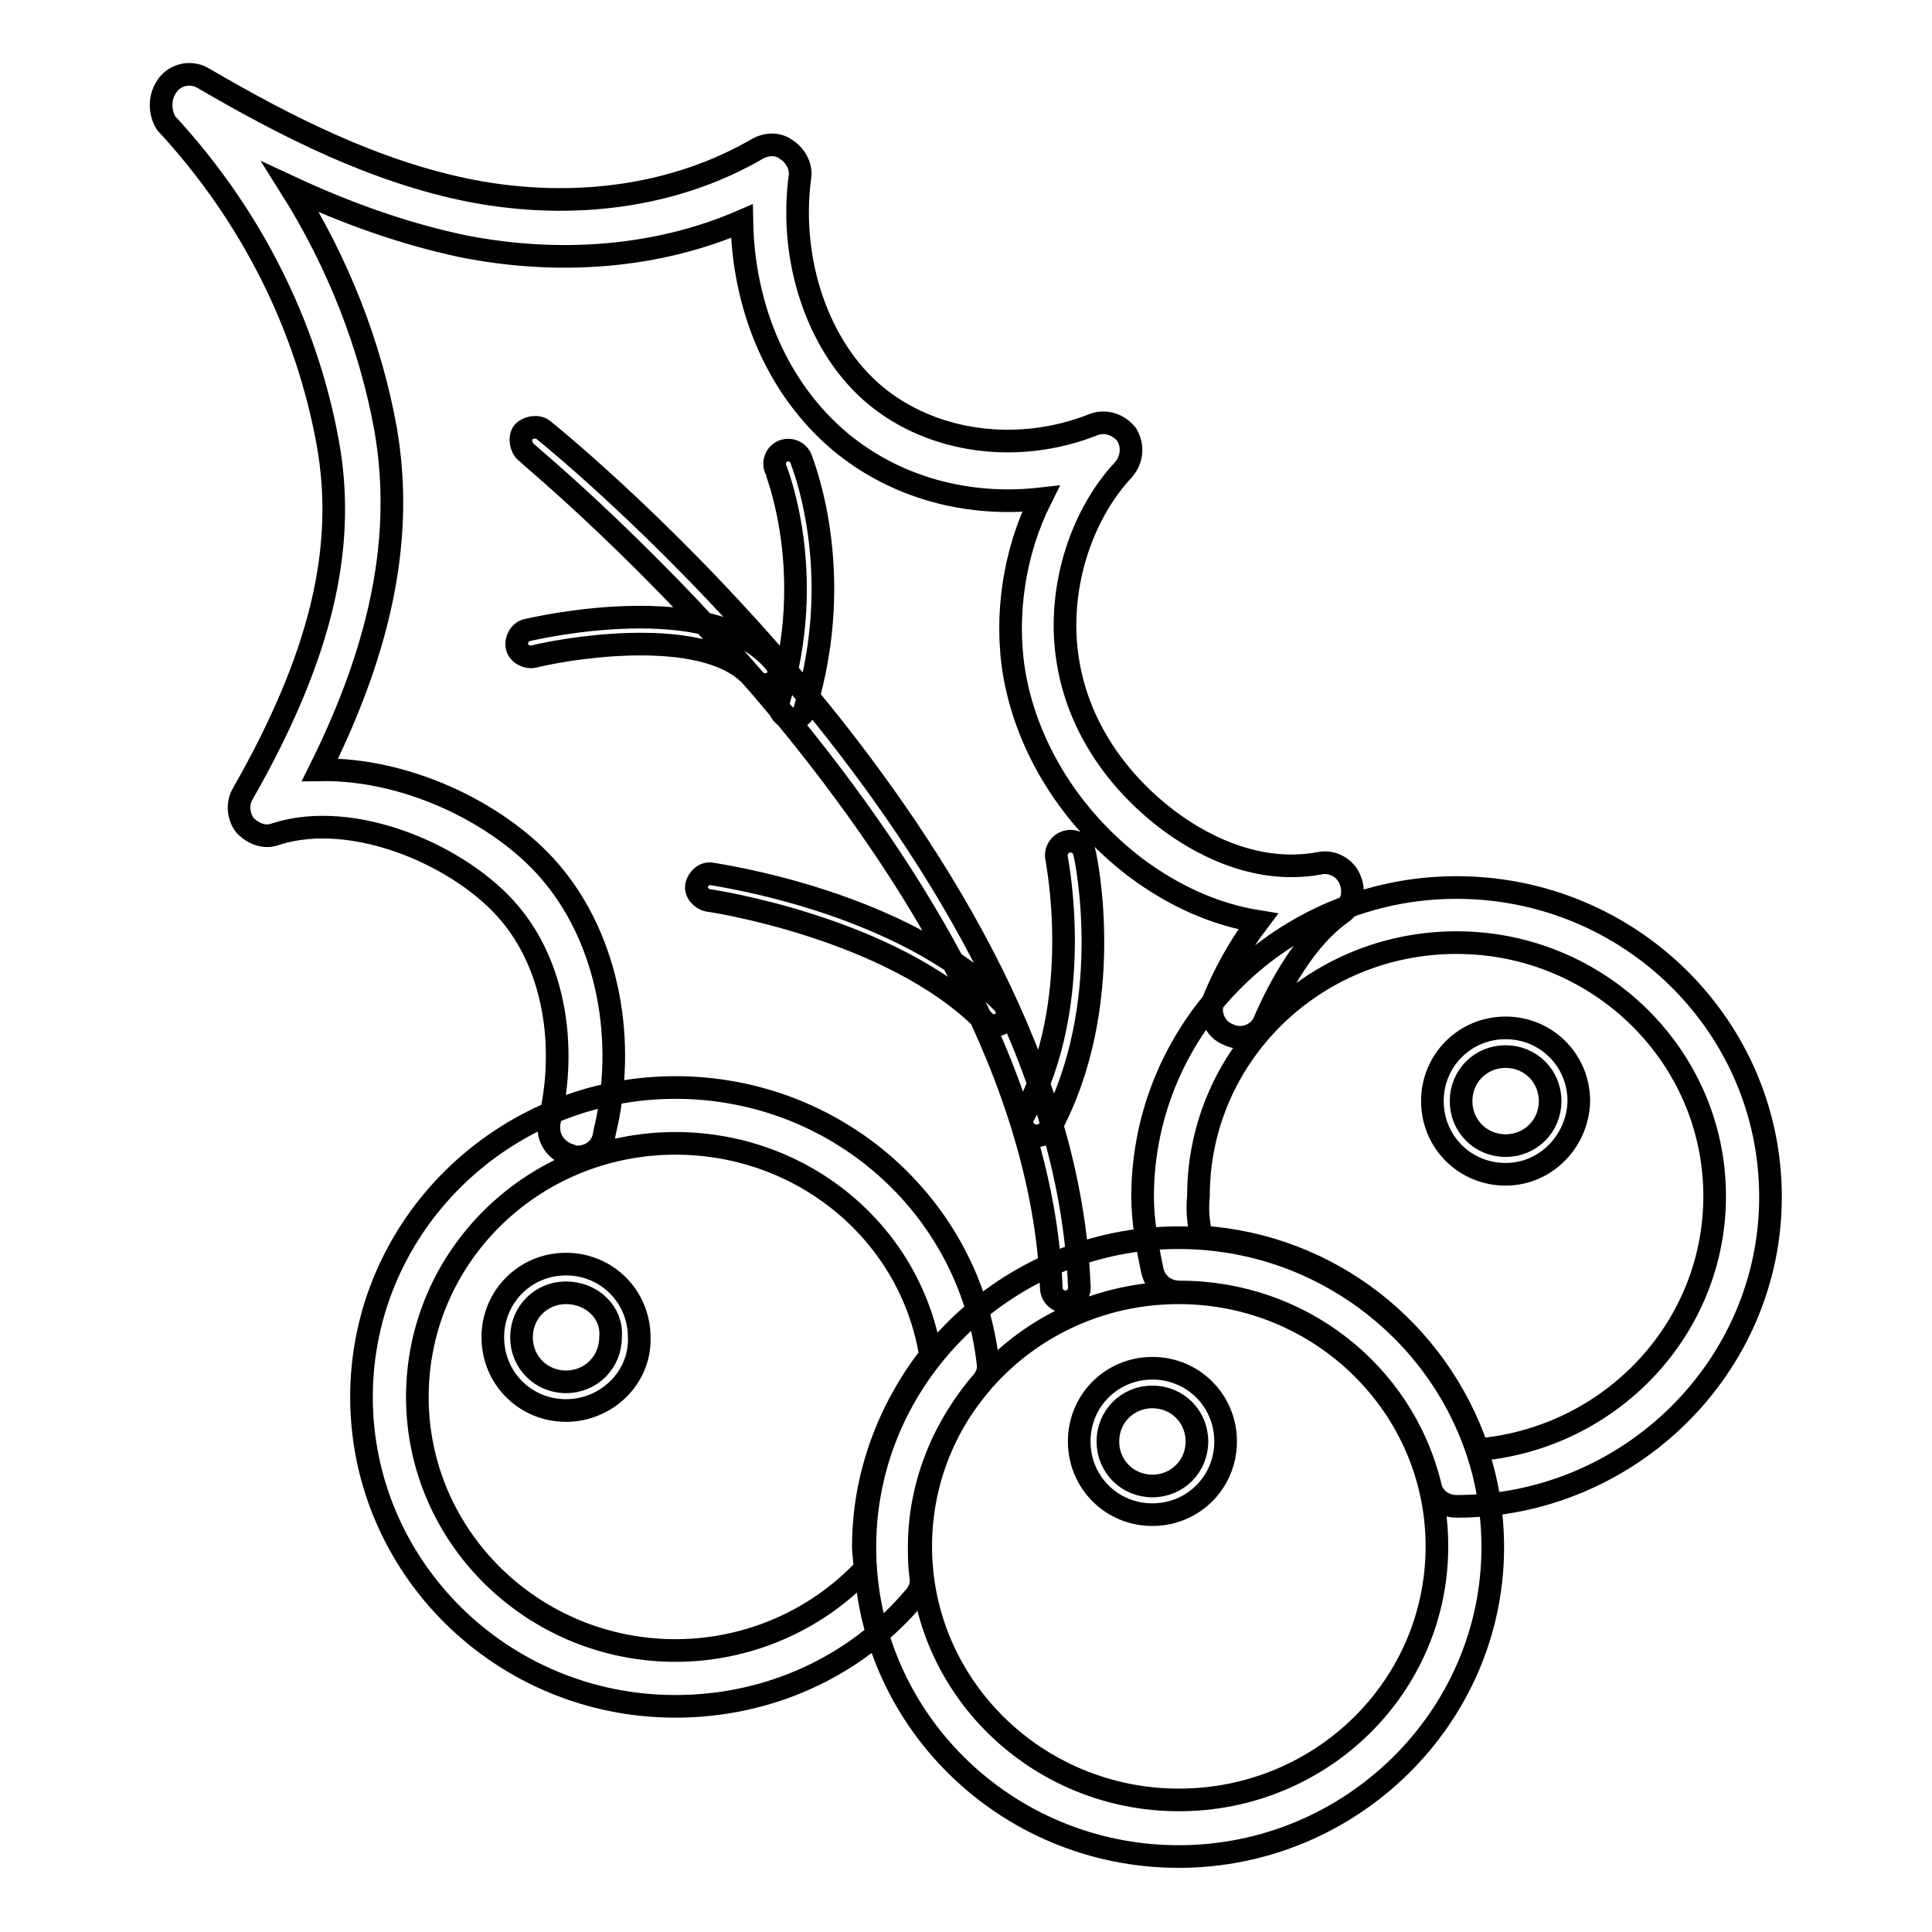 <?xml version="1.0" encoding="utf-8"?>
<!-- Svg Vector Icons : http://www.onlinewebfonts.com/icon -->
<!DOCTYPE svg PUBLIC "-//W3C//DTD SVG 1.1//EN" "http://www.w3.org/Graphics/SVG/1.1/DTD/svg11.dtd">
<svg version="1.1" xmlns="http://www.w3.org/2000/svg" xmlns:xlink="http://www.w3.org/1999/xlink" x="0px" y="0px" viewBox="0 0 256 256" enable-background="new 0 0 256 256" xml:space="preserve">
<g> <path stroke-width="3" fill-opacity="0" stroke="#000000"  d="M76.5,153.3c-0.4,0-0.6,0-0.9-0.2c-2-0.6-3.2-2.4-2.8-4.5c2.4-10,0.6-20.6-5.2-27.5 c-6.3-7.6-20.6-13.9-31-10.6c-1.5,0.6-3,0-4.1-1.1c-0.9-1.1-1.1-2.8-0.4-4.1c10.4-18.2,13.9-32.7,11.3-46.8 c-2.8-15.2-10-29.9-21.4-42.2c-0.9-1.5-0.9-3.5,0.2-5c1.1-1.5,3.2-1.9,4.8-0.9c10.8,6.3,22.7,12.4,35.5,14.9 c13.6,2.6,27.1,0.7,37.9-5.6c1.3-0.7,2.8-0.7,3.9,0.2c1.1,0.7,1.9,2.2,1.7,3.5c-1.5,11.1,2.4,22.7,10,29c7.6,6.3,18.9,7.8,28.8,3.9 c1.7-0.7,3.5,0,4.5,1.3c0.9,1.5,0.7,3.3-0.4,4.6c-5.9,6.3-8.9,16.3-7.4,25.4c1.3,8.2,6.1,15.6,13.2,21c3.7,2.8,11.3,7.4,20.1,5.8 c1.7-0.4,3.5,0.6,4.1,2.2c0.7,1.7,0.2,3.5-1.3,4.5c-4.6,3.3-8,9.5-10,14.1c-0.7,1.9-3,2.8-4.8,1.9c-1.9-0.7-2.8-3-1.9-4.8 c1.3-3.2,3.3-6.9,5.8-10.2c-5.6-0.9-11.1-3.3-16.3-7.2c-8.5-6.5-14.3-15.8-16-25.6c-1.3-7.8,0-16.2,3.5-23.2 c-9.7,1.1-19.3-1.5-26.6-7.6c-8.2-6.9-12.8-17.6-13-29.2c-11.1,4.8-24.1,5.9-37.1,3.3c-8-1.7-15.6-4.5-22.7-7.8 c6.3,10,10.6,21,12.6,32.1c2.4,13.9-0.4,28.4-8.7,45.1c12.1-0.2,24.7,6.3,31,14.1c7.1,8.7,9.7,21.7,6.7,34 C79.9,152.2,78.2,153.3,76.5,153.3L76.5,153.3z M156.2,246c-23,0-41.6-18.4-41.6-41s18.8-41,41.6-41c22.8,0,41.6,18.4,41.6,41 S179,246,156.2,246z M156.2,171.3c-18.9,0-34.2,15-34.2,33.6s15.4,33.6,34.2,33.6c18.9,0,34.2-15,34.2-33.6S175,171.3,156.2,171.3z  M89.5,226.1c-23,0-41.6-18.4-41.6-41c0-22.7,18.8-41,41.6-41c21.2,0,39,15.6,41.4,36.4c0.2,1.1-0.2,2-0.9,2.8 c-5.2,6.1-8.2,13.7-8.2,21.7c0,1.1,0,2.4,0.2,3.9c0.2,1.1-0.2,2-0.9,2.8C113.3,220.9,101.8,226.1,89.5,226.1L89.5,226.1z  M89.5,151.5c-18.9,0-34.2,15-34.2,33.6c0,18.6,15.4,33.6,34.2,33.6c9.5,0,18.6-3.9,25.1-10.8c0-1.1-0.2-2-0.2-3 c0-9.1,3.2-18,8.9-25.3C120.7,163.4,106.4,151.5,89.5,151.5z M193,199.6c-1.7,0-3.2-1.1-3.5-2.8c-3.7-15-17.3-25.6-33.1-25.6 c-1.9,0-3.3-1.1-3.7-2.8c-0.7-3.3-1.3-6.7-1.3-9.8c0-22.7,18.8-41,41.6-41c23,0,41.6,18.4,41.6,41 C234.6,181.2,215.8,199.6,193,199.6L193,199.6z M159.2,163.9c16.9,1.1,31.2,12.3,36.6,28.2c17.6-1.5,31.4-16,31.4-33.6 c0-18.6-15.4-33.6-34.2-33.6c-18.9,0-34.2,15-34.2,33.6C158.6,160.4,158.8,162.1,159.2,163.9L159.2,163.9z M152.7,200.7 c-5.4,0-9.7-4.3-9.7-9.7s4.3-9.7,9.7-9.7c5.4,0,9.7,4.3,9.7,9.7S158.1,200.7,152.7,200.7z M152.7,185.1c-3.3,0-5.9,2.6-5.9,5.9 c0,3.3,2.6,5.9,5.9,5.9c3.3,0,5.9-2.6,5.9-5.9C158.6,187.7,156,185.1,152.7,185.1z M199.5,155.6c-5.4,0-9.7-4.3-9.7-9.7 c0-5.4,4.3-9.7,9.7-9.7s9.7,4.3,9.7,9.7C209.1,151.1,204.9,155.6,199.5,155.6z M199.5,140c-3.3,0-5.9,2.6-5.9,5.9s2.6,5.9,5.9,5.9 c3.3,0,5.9-2.6,5.9-5.9S202.8,140,199.5,140z M75,186.9c-5.4,0-9.7-4.3-9.7-9.7c0-5.4,4.3-9.7,9.7-9.7s9.7,4.3,9.7,9.7 C84.9,182.5,80.4,186.9,75,186.9z M75,171.3c-3.3,0-5.9,2.6-5.9,5.9c0,3.3,2.6,5.9,5.9,5.9c3.3,0,5.9-2.6,5.9-5.9 C81.2,173.9,78.4,171.3,75,171.3z M141.2,172.5c-0.9,0-1.9-0.7-1.9-1.9c-2.2-55.5-69.1-110.1-69.6-110.7c-0.7-0.6-0.9-1.9-0.4-2.6 c0.6-0.7,1.9-0.9,2.6-0.4c2.8,2.2,68.7,56.1,71.1,113.3C143.2,171.5,142.3,172.5,141.2,172.5C141.3,172.5,141.2,172.5,141.2,172.5z  M131.7,135.9c-0.6,0-0.9-0.2-1.3-0.6c-12.3-12.4-36.4-16-36.6-16c-0.9-0.2-1.7-1.1-1.5-2c0.2-0.9,1.1-1.7,2-1.5 c1.1,0.2,25.4,3.7,38.6,17.1c0.7,0.7,0.7,1.9,0,2.6C132.6,135.7,132.1,135.9,131.7,135.9z M101.4,90.7c-0.6,0-1.1-0.2-1.5-0.7 c-5.6-6.9-23-4.5-29.2-3c-0.9,0.2-2-0.4-2.2-1.3s0.4-2,1.3-2.2s24.7-5.8,32.9,4.3c0.7,0.7,0.6,2-0.2,2.6 C102.3,90.6,101.8,90.7,101.4,90.7z M105.1,95.2h-0.6c-0.9-0.4-1.5-1.3-1.3-2.4c5.2-16.9-0.4-30.5-0.4-30.6c-0.4-0.9,0-2,0.9-2.4 c0.9-0.4,2,0,2.4,0.9c0.2,0.6,6.1,14.9,0.6,33.1C106.6,94.6,105.9,95.2,105.1,95.2z M137.3,150.5c-0.4,0-0.6,0-0.9-0.2 c-0.9-0.6-1.3-1.7-0.7-2.6c8.2-15,4.3-33.8,4.3-34c-0.2-0.9,0.4-2,1.5-2.2c0.9-0.2,2,0.4,2.2,1.5c0.2,0.7,4.3,20.2-4.6,36.6 C138.6,150.2,138,150.5,137.3,150.5z"/></g>
</svg>